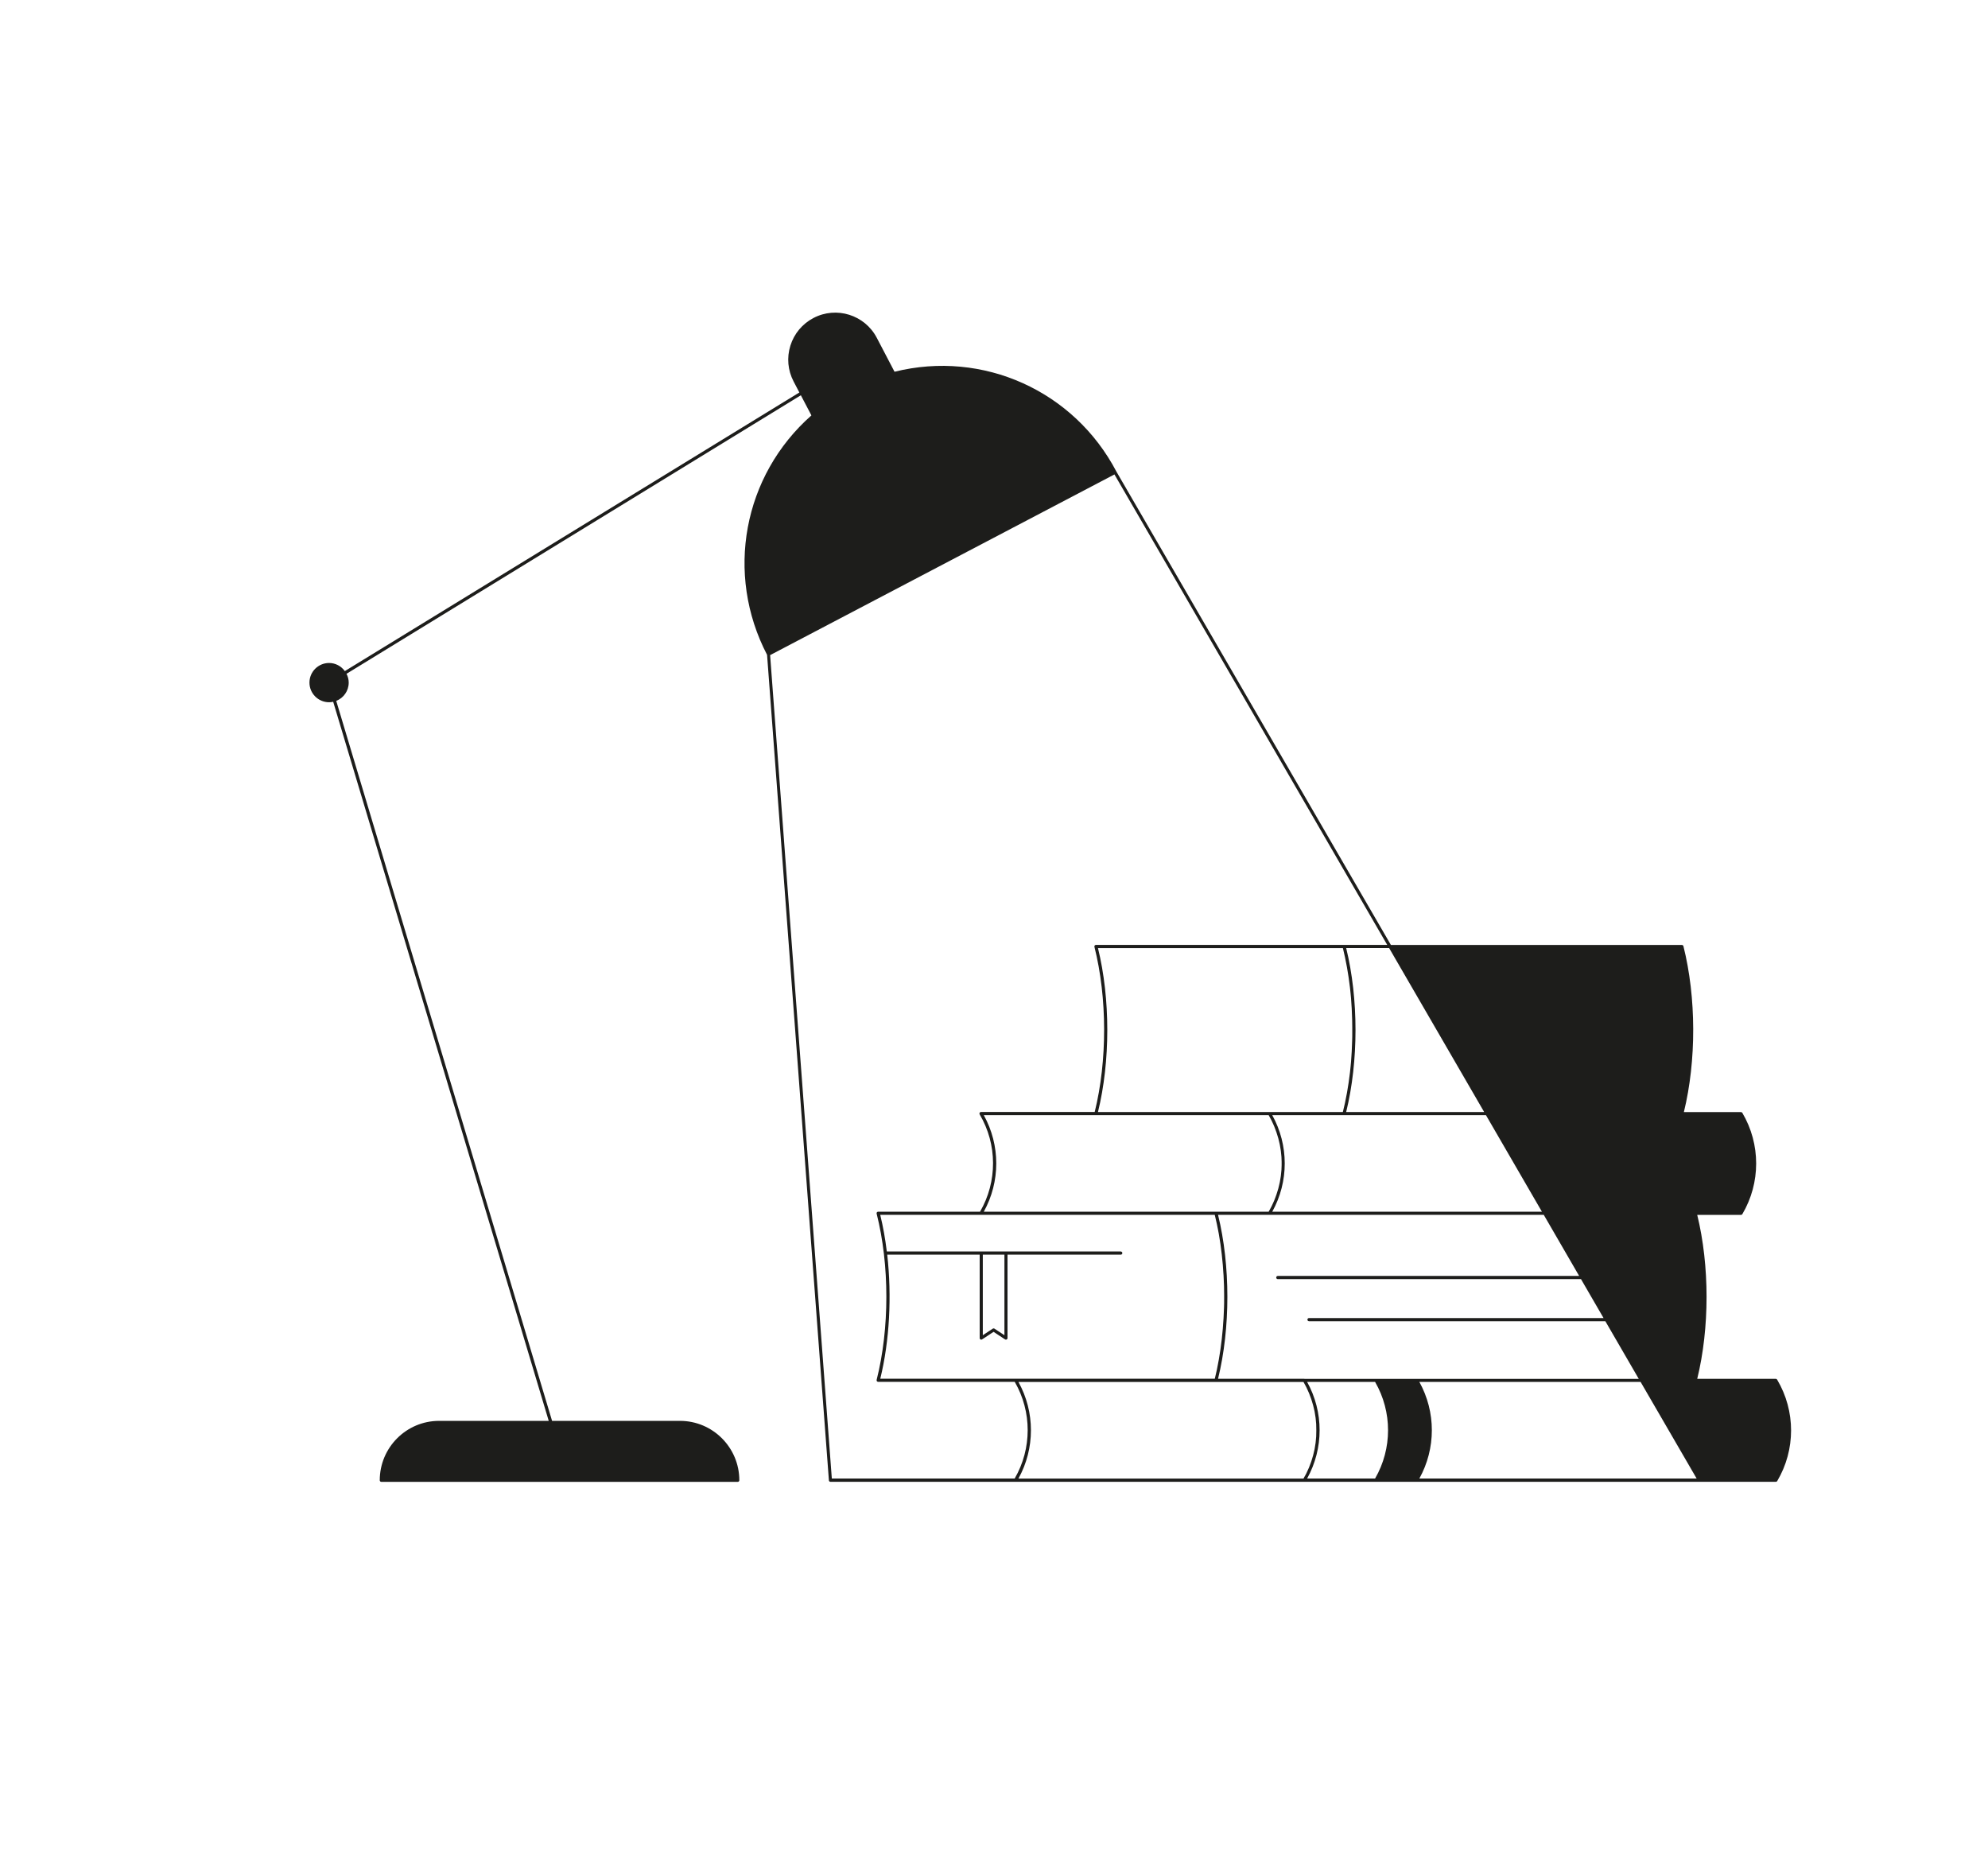<svg width="636" height="599" viewBox="0 0 636 599" fill="none" xmlns="http://www.w3.org/2000/svg">
<path d="M568.538 441.287C568.445 441.14 568.285 441.046 568.111 441.046H542.977C546.955 424.81 546.955 404.845 542.977 388.608H556.979C557.153 388.608 557.326 388.515 557.406 388.368C563.306 378.372 563.306 365.957 557.406 355.962C557.313 355.815 557.153 355.721 556.979 355.721H538.706C542.737 339.271 542.684 318.999 538.559 302.642C538.506 302.415 538.306 302.268 538.079 302.268H444.977L357.175 150.875C343.613 124.99 314.462 111.88 286.177 118.909L280.504 108.058C276.66 100.709 267.57 97.862 260.229 101.724C256.679 103.595 254.062 106.722 252.861 110.557C251.66 114.393 252.033 118.468 253.889 122.023L255.731 125.538L110.319 214.658C109.171 213.094 107.342 212.065 105.274 212.065C101.816 212.065 99 214.885 99 218.346C99 221.807 101.816 224.627 105.274 224.627C105.727 224.627 106.168 224.573 106.595 224.48L175.55 454.49H140.472C130.007 454.49 121.491 463.015 121.491 473.492C121.491 473.773 121.718 474 121.998 474H236.016C236.296 474 236.523 473.773 236.523 473.492C236.523 463.015 228.007 454.49 217.543 454.49H176.618L107.569 224.186C109.905 223.277 111.56 221.005 111.56 218.346C111.56 217.33 111.293 216.368 110.853 215.526L256.211 126.433L259.588 132.874C237.738 152.144 231.905 183.561 245.4 209.459L265.181 473.519C265.194 473.786 265.421 473.987 265.675 473.987H440.239H453.266H568.138C568.312 473.987 568.472 473.893 568.565 473.746C574.478 463.75 574.478 451.336 568.565 441.34L568.538 441.287ZM417.307 441.033H389.677C393.655 424.796 393.655 404.831 389.677 388.595H493.884L505.203 408.132H408.791C408.511 408.132 408.284 408.359 408.284 408.64C408.284 408.921 408.511 409.148 408.791 409.148H505.79L513.011 421.602H418.775C418.495 421.602 418.268 421.83 418.268 422.11C418.268 422.391 418.495 422.618 418.775 422.618H513.585L524.277 441.059H417.294L417.307 441.033ZM281.612 441.033C284.602 428.845 285.336 414.56 283.841 401.33H313.42V428.017C313.42 428.204 313.527 428.364 313.687 428.458C313.848 428.551 314.048 428.538 314.195 428.431L317.865 426.012L321.536 428.431C321.616 428.484 321.709 428.511 321.816 428.511C321.896 428.511 321.976 428.498 322.056 428.458C322.217 428.364 322.323 428.204 322.323 428.017V401.33H358.55C358.83 401.33 359.057 401.103 359.057 400.822C359.057 400.542 358.83 400.315 358.55 400.315H283.708C283.214 396.265 282.52 392.323 281.599 388.582H388.622C388.756 389.089 388.863 389.611 388.983 390.132C389.09 390.586 389.196 391.027 389.29 391.481C389.41 392.069 389.53 392.671 389.65 393.272C389.744 393.74 389.837 394.194 389.917 394.662C390.024 395.263 390.117 395.878 390.211 396.479C390.291 396.96 390.371 397.428 390.438 397.909C390.531 398.524 390.598 399.139 390.678 399.753C390.745 400.248 390.811 400.729 390.865 401.223C390.932 401.851 390.998 402.479 391.052 403.121C391.105 403.602 391.158 404.096 391.198 404.577C391.252 405.219 391.292 405.874 391.332 406.528C391.359 407.01 391.412 407.491 391.439 407.972C391.479 408.667 391.505 409.375 391.532 410.07C391.546 410.511 391.572 410.938 391.586 411.379C391.612 412.288 391.626 413.197 391.626 414.106C391.626 414.56 391.626 415.028 391.626 415.482C391.626 416.391 391.626 417.299 391.586 418.208C391.586 418.649 391.546 419.077 391.532 419.518C391.505 420.226 391.479 420.921 391.439 421.616C391.412 422.097 391.372 422.578 391.332 423.059C391.292 423.714 391.252 424.355 391.198 425.01C391.158 425.504 391.105 425.986 391.052 426.48C390.985 427.108 390.932 427.736 390.865 428.364C390.811 428.859 390.745 429.34 390.678 429.834C390.598 430.449 390.531 431.064 390.438 431.678C390.371 432.159 390.277 432.64 390.211 433.108C390.117 433.71 390.024 434.324 389.917 434.926C389.837 435.393 389.73 435.861 389.65 436.329C389.53 436.93 389.423 437.531 389.303 438.119C389.21 438.574 389.09 439.028 388.996 439.469C388.876 439.99 388.756 440.511 388.636 441.019H281.612V441.033ZM314.435 401.33H321.336V427.095L318.159 424.997C318.079 424.943 317.985 424.916 317.879 424.916C317.772 424.916 317.692 424.943 317.598 424.997L314.421 427.095V401.33H314.435ZM429.614 303.243C429.747 303.764 429.854 304.286 429.974 304.82C430.081 305.261 430.188 305.702 430.281 306.157C430.415 306.758 430.521 307.373 430.641 307.974C430.735 308.428 430.828 308.883 430.908 309.337C431.015 309.952 431.109 310.566 431.215 311.194C431.296 311.662 431.376 312.13 431.442 312.598C431.536 313.226 431.616 313.854 431.696 314.495C431.763 314.963 431.829 315.431 431.883 315.912C431.963 316.553 432.016 317.208 432.083 317.849C432.123 318.317 432.177 318.785 432.217 319.266C432.27 319.921 432.31 320.576 432.35 321.23C432.377 321.711 432.417 322.179 432.443 322.66C432.483 323.342 432.497 324.023 432.524 324.705C432.537 325.159 432.564 325.614 432.577 326.081C432.604 326.963 432.604 327.845 432.617 328.727C432.617 329.235 432.617 329.743 432.617 330.251C432.617 331.133 432.617 332.015 432.577 332.897C432.577 333.351 432.537 333.805 432.524 334.273C432.497 334.954 432.47 335.636 432.443 336.318C432.417 336.799 432.377 337.266 432.35 337.734C432.31 338.389 432.27 339.044 432.217 339.698C432.177 340.18 432.123 340.647 432.083 341.115C432.016 341.756 431.963 342.411 431.883 343.053C431.829 343.534 431.763 344.001 431.696 344.469C431.616 345.097 431.536 345.739 431.442 346.367C431.376 346.834 431.296 347.302 431.215 347.77C431.122 348.385 431.029 349.013 430.908 349.627C430.828 350.082 430.735 350.536 430.641 350.99C430.521 351.605 430.415 352.207 430.281 352.808C430.188 353.249 430.081 353.69 429.974 354.131C429.854 354.652 429.734 355.187 429.6 355.708H351.262C355.239 339.458 355.239 319.506 351.262 303.257H429.6L429.614 303.243ZM430.014 356.697H475.384L493.296 387.593H407.016C412.342 377.984 412.342 366.305 407.016 356.697H430.001H430.014ZM474.81 355.694H430.668C434.646 339.445 434.646 319.493 430.668 303.243H444.403L474.81 355.694ZM405.868 356.697C406.028 356.964 406.175 357.245 406.322 357.525C406.482 357.819 406.642 358.113 406.789 358.407C406.949 358.728 407.096 359.062 407.243 359.383C407.376 359.677 407.523 359.984 407.643 360.278C407.777 360.612 407.897 360.946 408.03 361.294C408.15 361.601 408.27 361.895 408.364 362.202C408.484 362.55 408.577 362.884 408.684 363.231C408.778 363.539 408.884 363.846 408.965 364.153C409.058 364.501 409.138 364.862 409.218 365.209C409.285 365.516 409.365 365.824 409.432 366.131C409.498 366.492 409.552 366.866 409.619 367.227C409.672 367.521 409.725 367.828 409.765 368.122C409.819 368.51 409.845 368.911 409.886 369.298C409.912 369.579 409.952 369.86 409.966 370.14C409.992 370.621 410.006 371.102 410.019 371.583C410.019 371.958 410.019 372.332 410.019 372.719C410.019 373.2 410.006 373.681 409.966 374.162C409.952 374.443 409.912 374.724 409.886 374.991C409.845 375.379 409.819 375.779 409.765 376.167C409.725 376.474 409.672 376.768 409.619 377.062C409.565 377.423 409.512 377.797 409.432 378.158C409.365 378.466 409.285 378.773 409.218 379.08C409.138 379.428 409.058 379.788 408.965 380.136C408.884 380.443 408.778 380.751 408.684 381.058C408.577 381.405 408.484 381.74 408.364 382.087C408.257 382.394 408.137 382.688 408.03 382.996C407.91 383.33 407.79 383.677 407.643 384.011C407.523 384.319 407.376 384.613 407.243 384.907C407.096 385.227 406.949 385.561 406.789 385.882C406.642 386.176 406.468 386.47 406.322 386.764C406.175 387.045 406.028 387.325 405.868 387.593H314.728C320.054 377.984 320.054 366.305 314.728 356.697H405.868ZM324.659 472.931H266.115L246.374 209.553L356.534 151.757L443.802 302.241H350.621C350.461 302.241 350.327 302.308 350.22 302.428C350.127 302.548 350.087 302.709 350.127 302.856C354.238 319.146 354.265 339.338 350.22 355.681H313.848C313.674 355.681 313.5 355.775 313.407 355.935C313.314 356.095 313.314 356.282 313.407 356.443C319.08 366.038 319.12 377.944 313.541 387.579H280.945C280.785 387.579 280.638 387.646 280.545 387.766C280.451 387.887 280.411 388.047 280.451 388.194C284.602 404.604 284.602 424.983 280.451 441.393C280.411 441.54 280.451 441.701 280.545 441.821C280.638 441.941 280.785 442.008 280.945 442.008H324.633C330.159 451.563 330.159 463.349 324.633 472.904L324.659 472.931ZM417.467 472.116C417.32 472.396 417.173 472.664 417.013 472.944H325.821C331.146 463.336 331.146 451.656 325.821 442.048H417.013C417.173 442.316 417.32 442.596 417.467 442.877C417.627 443.171 417.787 443.465 417.934 443.759C418.094 444.079 418.228 444.4 418.375 444.721C418.508 445.028 418.668 445.336 418.789 445.643C418.922 445.964 419.029 446.284 419.149 446.605C419.269 446.926 419.403 447.247 419.509 447.567C419.616 447.888 419.71 448.209 419.803 448.529C419.91 448.864 420.017 449.184 420.097 449.518C420.177 449.839 420.243 450.146 420.324 450.467C420.404 450.815 420.497 451.149 420.564 451.496C420.631 451.803 420.671 452.111 420.711 452.418C420.777 452.779 420.844 453.14 420.884 453.501C420.924 453.781 420.938 454.062 420.964 454.342C421.004 454.73 421.058 455.118 421.071 455.505C421.071 455.706 421.071 455.893 421.084 456.093C421.124 457.042 421.124 457.977 421.084 458.926C421.084 459.127 421.084 459.314 421.071 459.514C421.044 459.902 421.004 460.289 420.964 460.677C420.938 460.957 420.911 461.238 420.884 461.519C420.831 461.879 420.764 462.24 420.711 462.601C420.657 462.908 420.617 463.216 420.564 463.523C420.497 463.871 420.404 464.205 420.324 464.552C420.243 464.873 420.19 465.18 420.097 465.501C420.003 465.835 419.896 466.169 419.803 466.49C419.71 466.811 419.616 467.131 419.509 467.452C419.403 467.773 419.269 468.093 419.149 468.414C419.029 468.735 418.909 469.056 418.789 469.376C418.655 469.684 418.508 469.991 418.375 470.298C418.228 470.619 418.094 470.94 417.934 471.26C417.787 471.554 417.614 471.848 417.467 472.142V472.116ZM439.918 472.931H418.175C423.5 463.323 423.5 451.643 418.175 442.035H439.918C445.444 451.59 445.444 463.376 439.918 472.931ZM454.08 472.931C459.406 463.323 459.406 451.643 454.08 442.035H524.864L542.79 472.931H454.067H454.08Z" fill="#1D1D1B"/>
</svg>
